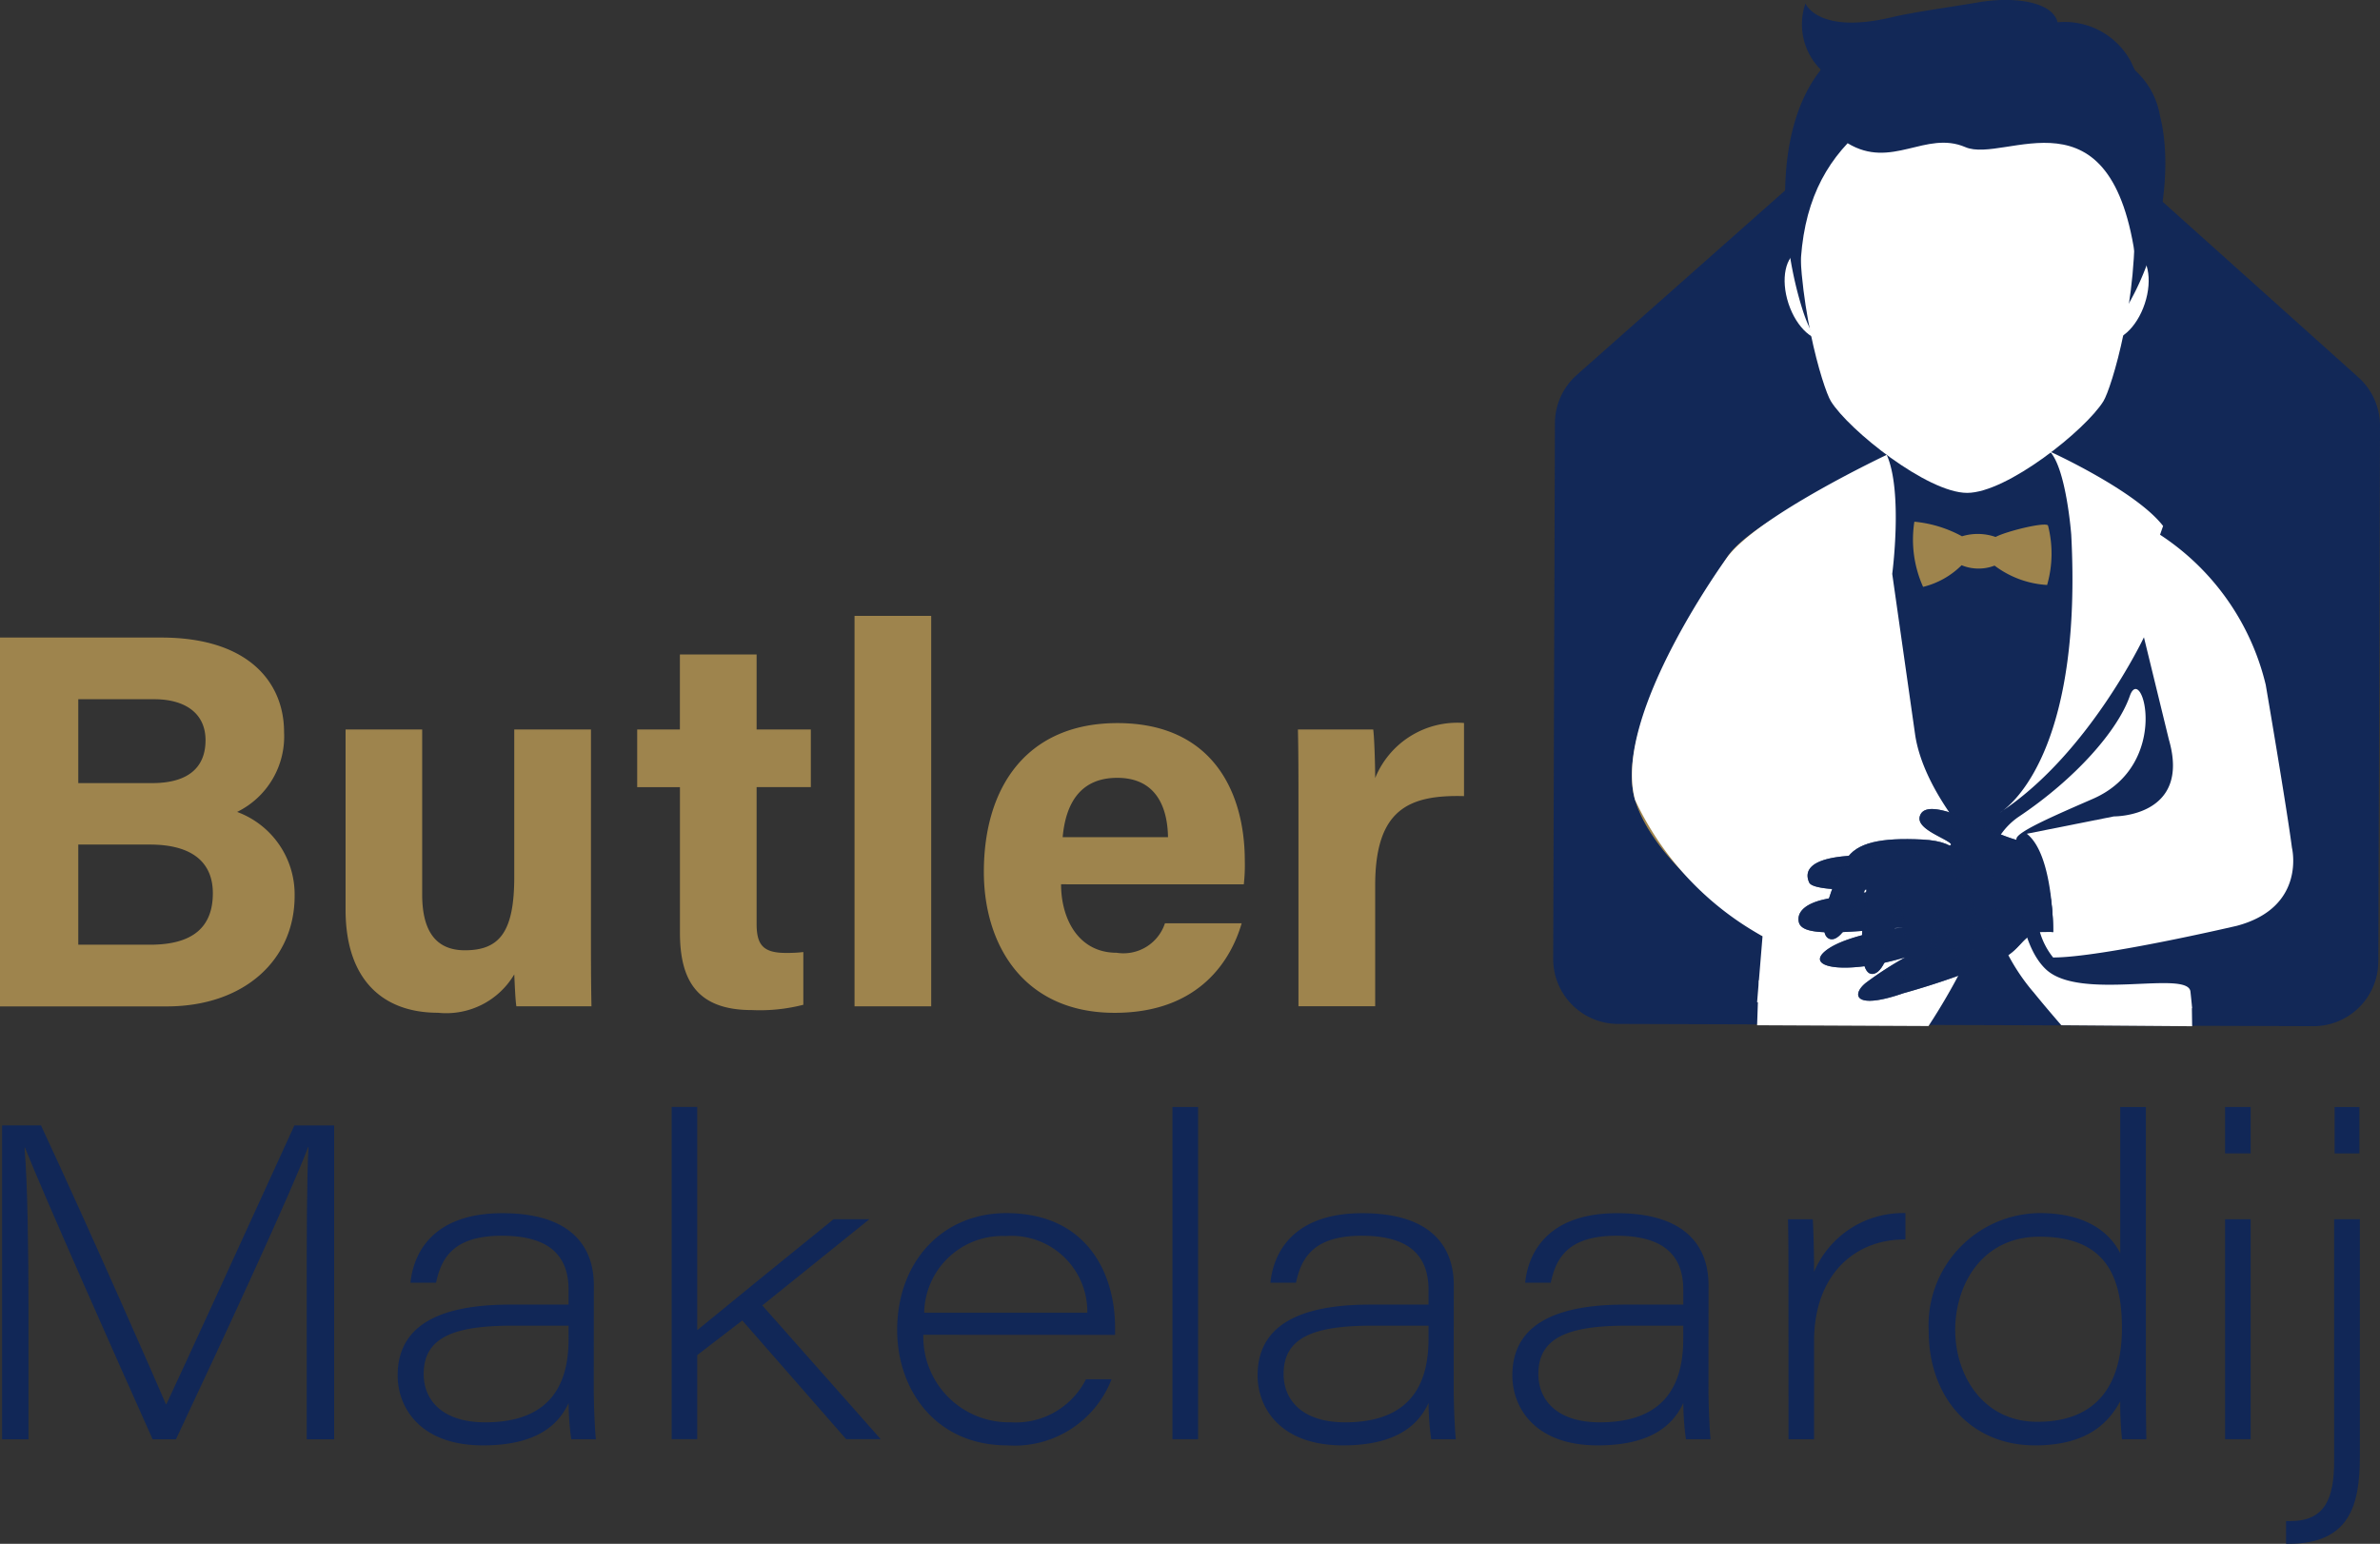 <svg id="Group_478" data-name="Group 478" xmlns="http://www.w3.org/2000/svg" xmlns:xlink="http://www.w3.org/1999/xlink" width="120.984" height="78.484" viewBox="0 0 120.984 78.484">
  <rect x="0" y="0" width="120.984" height="78.484" fill="#333333" stroke="none"/>
  <defs>
    <clipPath id="clip-path">
      <rect id="Rectangle_410" data-name="Rectangle 410" width="120.984" height="78.484" fill="none"/>
    </clipPath>
    <clipPath id="clip-path-3">
      <rect id="Rectangle_398" data-name="Rectangle 398" width="0.005" height="0.192" fill="none"/>
    </clipPath>
    <clipPath id="clip-path-4">
      <path id="Path_1308" data-name="Path 1308" d="M400.114,162.977c0-.064,0-.127,0-.192a1.848,1.848,0,0,0,0,.192" transform="translate(-400.108 -162.785)" fill="none"/>
    </clipPath>
    <linearGradient id="linear-gradient" x1="-12498.009" y1="191.179" x2="-12466.771" y2="191.179" gradientUnits="objectBoundingBox">
      <stop offset="0" stop-color="#c6005e"/>
      <stop offset="0.007" stop-color="#c6005e"/>
      <stop offset="1" stop-color="#da004b"/>
    </linearGradient>
    <clipPath id="clip-path-5">
      <rect id="Rectangle_399" data-name="Rectangle 399" width="11.033" height="23.281" fill="none"/>
    </clipPath>
    <clipPath id="clip-path-6">
      <rect id="Rectangle_400" data-name="Rectangle 400" width="5.086" height="13.729" fill="none"/>
    </clipPath>
    <clipPath id="clip-path-7">
      <rect id="Rectangle_401" data-name="Rectangle 401" width="0.065" height="0.308" fill="none"/>
    </clipPath>
    <clipPath id="clip-path-8">
      <rect id="Rectangle_402" data-name="Rectangle 402" width="2.273" height="5.486" fill="none"/>
    </clipPath>
    <clipPath id="clip-path-9">
      <rect id="Rectangle_403" data-name="Rectangle 403" width="12.941" height="9.742" fill="none"/>
    </clipPath>
    <clipPath id="clip-path-10">
      <rect id="Rectangle_404" data-name="Rectangle 404" width="7.596" height="7.027" fill="none"/>
    </clipPath>
    <clipPath id="clip-path-11">
      <rect id="Rectangle_405" data-name="Rectangle 405" width="4.414" height="4.441" fill="none"/>
    </clipPath>
    <clipPath id="clip-path-12">
      <rect id="Rectangle_406" data-name="Rectangle 406" width="5.825" height="2.032" fill="none"/>
    </clipPath>
  </defs>
  <g id="Group_477" data-name="Group 477" clip-path="url(#clip-path)">
    <g id="Group_476" data-name="Group 476">
      <g id="Group_475" data-name="Group 475" clip-path="url(#clip-path)">
        <path id="Path_1305" data-name="Path 1305" d="M372.108,16.676a9.2,9.2,0,0,1-6.02,3.44,9.313,9.313,0,0,1-6.309-3.488c-1.257-1.535-1.767-4.553-2.09-6.658-.186-1.21-.346-4.979.161-6.435a3.241,3.241,0,0,1-.773-3.361s.623,1.6,4.4.7c1.12-.265,3.115-.535,4.367-.752,1.843-.319,3.788-.038,4.048,1.011a3.821,3.821,0,0,1,3.722,1.989,9.037,9.037,0,0,1,.834,5.152c-.269,2.427-1.035,6.849-2.342,8.4" transform="translate(-265.298 0)" fill="#122857"/>
        <path id="Union_32" data-name="Union 32" d="M38.635,49.634,3.287,49.52A3.3,3.3,0,0,1,0,46.213L.087,18.982A3.3,3.3,0,0,1,1.2,16.525L18.924.828a3.3,3.3,0,0,1,4.387.014L40.934,16.652a3.3,3.3,0,0,1,1.095,2.465l-.086,27.231a3.3,3.3,0,0,1-3.3,3.287Zm.441-4.693-1.9-27.484L21.1,4.867,3.073,19.335,2.99,44.826h0l.081-25.492L21.1,4.868,37.178,17.457Z" transform="translate(78.955 2.535)" fill="#122857" stroke="rgba(0,0,0,0)" stroke-miterlimit="10" stroke-width="1"/>
        <g id="Group_450" data-name="Group 450" transform="translate(102.69 41.78)" style="mix-blend-mode: multiply;isolation: isolate">
          <g id="Group_449" data-name="Group 449">
            <g id="Group_448" data-name="Group 448" clip-path="url(#clip-path-3)">
              <g id="Group_447" data-name="Group 447" transform="translate(0 0)">
                <g id="Group_446" data-name="Group 446" clip-path="url(#clip-path-4)">
                  <rect id="Rectangle_397" data-name="Rectangle 397" width="0.008" height="0.192" transform="translate(-0.003 0)" fill="url(#linear-gradient)"/>
                </g>
              </g>
            </g>
          </g>
        </g>
        <path id="Path_1309" data-name="Path 1309" d="M334.243,94.733h0c-2.46,1.151-5.408,2.8-6.175,4-1.3,2.029-5.762,8.766-4.693,12.352s6.479,6.928,6.479,6.928c.118-2.168.3-4.4.51-6.536a3.488,3.488,0,0,1-.794-3.491,18.394,18.394,0,0,1,1.614-3.675c.4-3.127.735-5.222.735-5.222-.7-.558-1.111-.984-.644-1.41.933-.852,2.97-2.946,2.97-2.946" transform="translate(-240.257 -70.419)" fill="#9f844d"/>
        <g id="Group_453" data-name="Group 453" transform="translate(82.954 24.314)" opacity="0.5" style="mix-blend-mode: multiply;isolation: isolate">
          <g id="Group_452" data-name="Group 452">
            <g id="Group_451" data-name="Group 451" clip-path="url(#clip-path-5)">
              <path id="Path_1310" data-name="Path 1310" d="M334.243,94.733h0c-2.46,1.151-5.408,2.8-6.176,4-1.3,2.029-5.762,8.766-4.693,12.352s6.479,6.928,6.479,6.928c.118-2.168.3-4.4.51-6.536a3.488,3.488,0,0,1-.794-3.491,18.386,18.386,0,0,1,1.613-3.675c.4-3.127.736-5.222.736-5.222-.7-.558-1.111-.984-.644-1.41.934-.852,2.97-2.946,2.97-2.946m-3.66,3.2c-.852,1.04-.531,1.542-.487,3.941.041,2.192-.688,2.769-2.191,6.8-.417,1.116.669,1.329,1.8,3.246s-1.187,3.561-3.713,1.43-2.846-4.246-1.811-6.742a38.328,38.328,0,0,1,4.549-8.121c.815-1.088,2.709-1.593,1.857-.553" transform="translate(-323.211 -94.733)" fill="#9f844d"/>
            </g>
          </g>
        </g>
        <g id="Group_456" data-name="Group 456" transform="translate(83.538 28.081)" opacity="0.4" style="mix-blend-mode: screen;isolation: isolate">
          <g id="Group_455" data-name="Group 455">
            <g id="Group_454" data-name="Group 454" clip-path="url(#clip-path-6)">
              <path id="Path_1311" data-name="Path 1311" d="M325.806,118.172a69.727,69.727,0,0,1,3.744-7.546c.883-1.534,1.248-1.585.883-.337s-3.287,7.7-2.039,10.774c.631,1.556.246,3.13-1.613,1.141s-1.248-3.355-.974-4.032" transform="translate(-325.487 -109.41)" fill="#9f844d"/>
            </g>
          </g>
        </g>
        <path id="Path_1312" data-name="Path 1312" d="M392.7,182.825c.021.1.042.2.065.308-.024-.1-.044-.206-.065-.308" transform="translate(-291.915 -135.902)" fill="#1d1b1b"/>
        <g id="Group_459" data-name="Group 459" transform="translate(100.789 46.923)" opacity="0.5" style="mix-blend-mode: multiply;isolation: isolate">
          <g id="Group_458" data-name="Group 458">
            <g id="Group_457" data-name="Group 457" clip-path="url(#clip-path-7)">
              <path id="Path_1313" data-name="Path 1313" d="M392.7,182.825c.021.1.042.2.065.308-.024-.1-.044-.206-.065-.308" transform="translate(-392.704 -182.825)" fill="#292725"/>
            </g>
          </g>
        </g>
        <path id="Path_1314" data-name="Path 1314" d="M360.614,130.718c-.7-4.16-3.855-3.977-6.532-9.942-.845-1.883-1.138-1.552-.438-2.739s.517-1.309-.244-2.07-.605,1.387-1.065,4.938c-.406,3.132-.974,8.15-1.3,15.413-.013.3-.026.6-.038.883.286.059.572.114.858.169-.552-1.722-.011-6.828.539-12.582.454-4.747.747-4.8,1.7-2.744,3,6.442,5.079,7.069,4.93,9.012-.131,1.7-3.493,5.453-5.561,6.6q1.484.237,2.969.391c2.366-2.261,4.72-4.078,4.174-7.326" transform="translate(-260.913 -86.09)" fill="#9f844d"/>
        <path id="Path_1315" data-name="Path 1315" d="M381.966,187.333h0a11.492,11.492,0,0,0,2.272-5.486,11.5,11.5,0,0,1-2.273,5.486" transform="translate(-283.933 -135.175)" fill="#1d1b1b"/>
        <g id="Group_462" data-name="Group 462" transform="translate(98.033 46.672)" opacity="0.5" style="mix-blend-mode: multiply;isolation: isolate">
          <g id="Group_461" data-name="Group 461">
            <g id="Group_460" data-name="Group 460" clip-path="url(#clip-path-8)">
              <path id="Path_1316" data-name="Path 1316" d="M381.966,187.333h0a11.492,11.492,0,0,0,2.272-5.486,11.5,11.5,0,0,1-2.273,5.486" transform="translate(-381.966 -181.847)" fill="#292725"/>
            </g>
          </g>
        </g>
        <path id="Path_1317" data-name="Path 1317" d="M360.848,145.364c.149-1.943-1.932-2.57-4.931-9.012-.957-2.057-1.25-2-1.7,2.744-.551,5.754-1.091,10.86-.54,12.582q.807.154,1.614.283c2.067-1.144,5.43-4.892,5.561-6.6" transform="translate(-262.73 -100.397)" fill="#1d1b1b"/>
        <path id="Path_1318" data-name="Path 1318" d="M360.848,145.364c.149-1.943-1.932-2.57-4.931-9.012-.957-2.057-1.25-2-1.7,2.744-.551,5.754-1.091,10.86-.54,12.582q.807.154,1.614.283c2.067-1.144,5.43-4.892,5.561-6.6" transform="translate(-262.73 -100.397)" fill="#9f844d"/>
        <path id="Path_1319" data-name="Path 1319" d="M354.223,49.558c.719-.237,1.634.579,2.043,1.823s.158,2.444-.561,2.681-1.634-.579-2.043-1.823-.159-2.443.561-2.68" transform="translate(-262.747 -36.808)" fill="#fff" fill-rule="evenodd"/>
        <path id="Path_1320" data-name="Path 1320" d="M416.131,49.558c-.72-.237-1.635.579-2.044,1.823s-.158,2.444.561,2.681,1.634-.579,2.044-1.823.158-2.443-.561-2.68" transform="translate(-307.663 -36.808)" fill="#fff" fill-rule="evenodd"/>
        <path id="Path_1321" data-name="Path 1321" d="M369.277,3.943a4.03,4.03,0,0,1,3.345,3.318c1.152,4.526-1.259,14.343-9.607,14.46-4.3.061-7.4-1.034-8.534-4.518s-1.594-9.1.862-12.245c3.089-3.959,9.572-4,13.934-1.015" transform="translate(-262.82 -1.363)" fill="#122857" fill-rule="evenodd"/>
        <path id="Path_1322" data-name="Path 1322" d="M364.957,7.309c-12.56,0-7.746,17.2-6.926,18.523.9,1.454,4.9,4.658,6.926,4.658s6.021-3.2,6.926-4.658c.821-1.318,5.635-18.523-6.926-18.523" transform="translate(-264.96 -5.433)" fill="#fff" fill-rule="evenodd"/>
        <path id="Path_1323" data-name="Path 1323" d="M357.085,11.907c2.237,1.36,3.967-.669,5.987.2s7.484-3.315,8.676,5.879c1.911-6.668-.986-11.433-8.275-11.751-7.784-.339-10.936,6.756-8.785,13.38-.141-3.589.737-5.936,2.4-7.709" transform="translate(-263.165 -4.627)" fill="#122857" fill-rule="evenodd"/>
        <path id="Path_1324" data-name="Path 1324" d="M351.687,118.06v-.01h0c-.023-.225-.045-.449-.07-.669-.127-1.124-5.6.507-7.345-1.131s-1.542-6.275-1.5-6.641,2.029-1.216,3.888-2.028c4.027-1.758,2.484-6.98,1.875-5.228s-2.759,4.214-5.681,6.162a3.512,3.512,0,0,0-1.439,2.251c-.8-.811-3.359-3.61-3.791-6.432l-1.166-8.188s.553-4.18-.279-6.052c0,0-6.474,3.048-8.1,5.192,0,0-5.887,8.043-4.693,12.352a15.363,15.363,0,0,0,6.479,6.928l-.184,2.239-.013,0-.01.273-.069.843.04.007-.04,1.164,8.464.039c.089,0,.174,0,.249,0a32.308,32.308,0,0,0,3.129-6.105,10.288,10.288,0,0,0,2.235,4.419c.471.579.934,1.124,1.387,1.646l6.651.051-.014-.917.014,0c-.005-.054-.011-.105-.017-.159" transform="translate(-240.269 -66.97)" fill="#fff"/>
        <path id="Path_1325" data-name="Path 1325" d="M396.227,160.533c-.059.04-.116.081-.176.119a1.677,1.677,0,0,0,.176-.119" transform="translate(-294.403 -119.331)" fill="#fff"/>
        <path id="Path_1326" data-name="Path 1326" d="M411.421,109.607c-.267-2.059-1.335-8.3-1.335-8.3a12.63,12.63,0,0,0-5.372-7.628l.155-.445c-1.387-1.8-5.752-3.784-5.752-3.784.834.893,1.083,4.229,1.083,4.229.544,10.345-2.668,13.417-3.464,14.014,4.4-2.966,7.159-8.8,7.159-8.8l1.268,5.2c1.141,3.952-2.795,3.906-2.795,3.906l-4.428.882c1.38,1.076,1.336,4.99,1.336,4.99l-.669.01a3.77,3.77,0,0,0,.671,1.29c2.455,0,9.336-1.609,9.336-1.609,3.547-.943,2.806-3.964,2.806-3.964" transform="translate(-294.911 -66.494)" fill="#fff"/>
        <path id="Path_1327" data-name="Path 1327" d="M369.154,166.517a10.061,10.061,0,0,0-.97-4.475,8.677,8.677,0,0,1-2.639-.943c-1.948-.913-2.982-1.1-3.165-.467s1.238,1.075,1.562,1.38-2.684.384-5.417.649c-1.887.183-1.989.852-1.765,1.339s3.307.386,4.565.264c0,0-2.7.345-3.794.588s-1.4.722-1.3,1.156c.162.69,1.806.609,5.478.244,0,0-2.983.325-4.1,1.2s.974,1.258,4.037.345a17.864,17.864,0,0,0-2.009,1.3c-.731.589-.609,1.4,1.907.528A40.081,40.081,0,0,0,366.7,167.8c1.055-.609.969-1.481,2.453-1.278" transform="translate(-264.79 -119.13)" fill="#122857"/>
        <g id="Group_465" data-name="Group 465" transform="translate(91.424 41.132)" opacity="0.7" style="mix-blend-mode: multiply;isolation: isolate">
          <g id="Group_464" data-name="Group 464">
            <g id="Group_463" data-name="Group 463" clip-path="url(#clip-path-9)">
              <path id="Path_1328" data-name="Path 1328" d="M368.185,162.042a8.683,8.683,0,0,1-2.639-.943c-1.948-.913-2.983-1.1-3.165-.467s1.238,1.075,1.562,1.38-2.684.385-5.417.649c-1.887.183-1.989.852-1.765,1.339s3.307.386,4.565.264c0,0-2.7.345-3.794.588s-1.4.722-1.3,1.156c.162.69,1.806.609,5.479.244,0,0-2.983.325-4.1,1.2s.974,1.258,4.037.345a17.9,17.9,0,0,0-2.009,1.3c-.731.589-.609,1.4,1.907.528a40,40,0,0,0,5.153-1.826c1.055-.608.969-1.481,2.453-1.278a10.062,10.062,0,0,0-.97-4.475M358.008,163.7c-.382.523-1.4.064-1.157-.335.365-.609,2.007-.828,1.157.335m-.563,1.895c-.167.5-.5.685-.875.5s-.374-.532,0-.8c.867-.614,1.043-.207.875.3m1.913,2.148c.01.365-2.013.409-1.917.051.132-.5,1.177-.811,1.562-.913.518-.136.345.5.355.863m2.191,1.212c-.224.492-1.979,1.077-2.172.712-.141-.269,1.156-1.187,1.857-1.529.416-.2.537.325.315.817m5.422-2.836c-1.719.578-1.692.162-1.873-1.471s.134-2.224-1-2.9-1.445-.743-1.512-1.044c-.116-.529.883-.441,2.419.274s2.526.944,3.013,1.568.669,3-1.05,3.576" transform="translate(-356.214 -160.262)" fill="#122857"/>
            </g>
          </g>
        </g>
        <path id="Path_1329" data-name="Path 1329" d="M362.357,167.264c.521-.894,1.806-1.136,3.875-1.035s2.07,1.035,2.273,1.927.69,4.606-.162,4.667-1.238-3.875-1.238-3.875.1,4.1-.953,4.281-.995-4.667-.995-4.667-.385,4.423-1.441,4.5-.264-4.626-.264-4.626-1.035,2.942-1.847,2.861-.183-2.435.751-4.037" transform="translate(-268.52 -123.549)" fill="#122857"/>
        <g id="Group_468" data-name="Group 468" transform="translate(92.712 42.658)" opacity="0.7" style="mix-blend-mode: multiply;isolation: isolate">
          <g id="Group_467" data-name="Group 467">
            <g id="Group_466" data-name="Group 466" clip-path="url(#clip-path-10)">
              <path id="Path_1330" data-name="Path 1330" d="M368.505,168.156c-.2-.893-.2-1.826-2.273-1.927s-3.355.14-3.875,1.035c-.934,1.6-1.562,3.957-.751,4.038s1.847-2.861,1.847-2.861-.791,4.707.264,4.626,1.441-4.5,1.441-4.5-.061,4.849.995,4.667.953-4.282.953-4.282.385,3.936,1.238,3.875.365-3.774.162-4.667m-.162,4.271c-.639.091-1.187-3.464-1.279-4.636,0,0-.131,4.773-.994,4.849s-.893-4.763-.893-4.763-.8,4.634-1.424,4.722-.189-4.8-.189-4.8-.988,2.71-1.659,2.808-.244-1.788.411-3.066c.508-.994,1.537-1.294,3.652-1.218s2.039.852,2.237,1.78.776,4.23.137,4.322" transform="translate(-361.233 -166.207)" fill="#122857"/>
            </g>
          </g>
        </g>
        <g id="Group_471" data-name="Group 471" transform="translate(98.955 41.815)" opacity="0.6" style="mix-blend-mode: screen;isolation: isolate">
          <g id="Group_470" data-name="Group 470">
            <g id="Group_469" data-name="Group 469" clip-path="url(#clip-path-11)">
              <path id="Path_1331" data-name="Path 1331" d="M385.912,163.305c1,.614,2.369,1.842,1.963,3.323s2,.536,2.1-1.146c.1-1.717-5.911-3.313-4.058-2.176" transform="translate(-385.557 -162.923)" fill="#122857"/>
            </g>
          </g>
        </g>
        <g id="Group_474" data-name="Group 474" transform="translate(93.773 42.826)" opacity="0.6" style="mix-blend-mode: screen;isolation: isolate">
          <g id="Group_473" data-name="Group 473">
            <g id="Group_472" data-name="Group 472" clip-path="url(#clip-path-12)">
              <path id="Path_1332" data-name="Path 1332" d="M365.471,168.147c.595-1.146,1.987-1.388,3.622-1.248s1.9.731,2.059,1.735-.061-1.207-2.8-1.217-3.245,1.43-2.881.73" transform="translate(-365.368 -166.863)" fill="#122857"/>
            </g>
          </g>
        </g>
        <path id="Path_1341" data-name="Path 1341" d="M0,126.285H8.192c4.529,0,6.248,2.361,6.248,4.8a4.274,4.274,0,0,1-2.386,4.065,4.472,4.472,0,0,1,2.923,4.274c0,3.209-2.52,5.613-6.508,5.613H0Zm7.726,7.4c1.926,0,2.722-.865,2.722-2.181,0-1.374-1.042-2.083-2.605-2.083H3.979v4.264ZM3.979,141.9H7.637c2.191,0,3.183-.916,3.183-2.616,0-1.511-.975-2.475-3.206-2.475H3.979Z" transform="translate(0 -93.873)" fill="#9e844d"/>
        <path id="Path_1342" data-name="Path 1342" d="M80.92,154.478c0,1.356,0,2.831.027,4.09H77.128c-.055-.378-.082-1.131-.106-1.624a4.015,4.015,0,0,1-3.875,1.951c-2.867,0-4.7-1.743-4.7-5.234v-9.168h3.894v8.387c0,1.554.482,2.839,2.169,2.839,1.777,0,2.512-.948,2.512-3.735v-7.491h3.9Z" transform="translate(-50.88 -107.408)" fill="#9e844d"/>
        <path id="Path_1343" data-name="Path 1343" d="M126.2,133.453h2.17v-3.812h3.9v3.812h2.757v2.93h-2.757v6.947c0,1.068.326,1.483,1.488,1.483a7.228,7.228,0,0,0,.887-.044v2.68a8.872,8.872,0,0,1-2.619.269c-2.746,0-3.653-1.469-3.653-3.931v-7.4H126.2Z" transform="translate(-93.809 -96.368)" fill="#9e844d"/>
        <rect id="Rectangle_407" data-name="Rectangle 407" width="3.897" height="19.85" transform="translate(43.439 31.31)" fill="#9e844d"/>
        <path id="Path_1344" data-name="Path 1344" d="M198.791,151.418c0,1.76.885,3.481,2.825,3.481a2.22,2.22,0,0,0,2.456-1.5h3.9c-.5,1.723-2.036,4.553-6.458,4.553-4.636,0-6.648-3.467-6.648-7.16,0-4.415,2.266-7.569,6.787-7.569,4.834,0,6.478,3.5,6.478,7.011a8.666,8.666,0,0,1-.051,1.187Zm5.436-2.394c-.027-1.639-.682-3.018-2.581-3.018-1.867,0-2.619,1.288-2.774,3.018Z" transform="translate(-144.853 -106.462)" fill="#9e844d"/>
        <path id="Path_1345" data-name="Path 1345" d="M257.1,147.365c0-1.4,0-2.641-.027-3.818H260.9c.051.315.1,1.712.1,2.471a4.507,4.507,0,0,1,4.516-2.8v3.718c-2.828-.073-4.516.688-4.516,4.546v6.137h-3.9Z" transform="translate(-191.095 -106.463)" fill="#9e844d"/>
        <path id="Path_1346" data-name="Path 1346" d="M15.9,231.6c0-3.1,0-5.98.09-7.57h-.022c-.782,2.119-4.225,9.565-6.715,14.851H8.068c-1.846-4.111-5.6-12.577-6.491-14.829H1.555c.156,1.811.2,5.332.2,8.014v6.815H.414V222.925H2.392C4.9,228.3,8.274,236,8.743,237.1h.022c.8-1.693,4.244-9.217,6.507-14.173h2.022v15.953H15.9Z" transform="translate(-0.308 -165.71)" fill="#112757"/>
        <path id="Path_1347" data-name="Path 1347" d="M88.728,249.225c0,.885.067,2.3.111,2.563H87.584a13.746,13.746,0,0,1-.134-1.843c-.582,1.268-1.835,2.156-4.353,2.156-3.217,0-4.338-1.944-4.338-3.558,0-2.821,2.616-3.6,5.751-3.6h2.939v-.73c0-1.4-.6-2.77-3.391-2.77-2.483,0-3.081,1.15-3.347,2.389h-1.3c.155-1.539,1.161-3.535,4.671-3.535,3.629,0,4.65,1.822,4.65,3.657Zm-1.28-3.209H84.555c-2.992,0-4.473.623-4.473,2.457,0,1.328.953,2.456,3.125,2.456,3.542,0,4.242-2.206,4.242-4.253Z" transform="translate(-58.545 -178.62)" fill="#112757"/>
        <path id="Path_1348" data-name="Path 1348" d="M134.319,230.62c1.227-1.01,5.017-4.1,6.929-5.64h1.82l-5.441,4.382,6.02,6.8H141.89l-5.28-6.036-2.291,1.761v4.275h-1.3v-16.89h1.3Z" transform="translate(-98.876 -162.996)" fill="#112757"/>
        <path id="Path_1349" data-name="Path 1349" d="M179.034,246.478a4.352,4.352,0,0,0,4.434,4.449,4,4,0,0,0,3.836-2.189h1.3a5.287,5.287,0,0,1-5.293,3.363c-3.688,0-5.606-2.867-5.606-5.86,0-3.5,2.321-5.948,5.54-5.948,4.186,0,5.537,3.172,5.537,5.8,0,.138,0,.251,0,.391Zm8.338-1.12a3.858,3.858,0,0,0-4.145-3.9,3.975,3.975,0,0,0-4.148,3.9Z" transform="translate(-132.099 -178.62)" fill="#112757"/>
        <rect id="Rectangle_408" data-name="Rectangle 408" width="1.304" height="16.89" transform="translate(59.599 56.277)" fill="#112757"/>
        <path id="Path_1350" data-name="Path 1350" d="M259.051,249.225c0,.885.067,2.3.111,2.563h-1.255a13.748,13.748,0,0,1-.134-1.843c-.582,1.268-1.835,2.156-4.353,2.156-3.217,0-4.338-1.944-4.338-3.558,0-2.821,2.616-3.6,5.751-3.6h2.939v-.73c0-1.4-.6-2.77-3.391-2.77-2.483,0-3.081,1.15-3.347,2.389h-1.3c.155-1.539,1.161-3.535,4.671-3.535,3.629,0,4.65,1.822,4.65,3.657Zm-1.28-3.209h-2.894c-2.992,0-4.473.623-4.473,2.457,0,1.328.953,2.456,3.125,2.456,3.542,0,4.242-2.206,4.242-4.253Z" transform="translate(-185.154 -178.62)" fill="#112757"/>
        <path id="Path_1351" data-name="Path 1351" d="M309.5,249.225c0,.885.067,2.3.111,2.563h-1.255a13.743,13.743,0,0,1-.134-1.843c-.582,1.268-1.835,2.156-4.353,2.156-3.217,0-4.338-1.944-4.338-3.558,0-2.821,2.616-3.6,5.751-3.6h2.939v-.73c0-1.4-.6-2.77-3.391-2.77-2.483,0-3.081,1.15-3.347,2.389h-1.3c.155-1.539,1.161-3.535,4.671-3.535,3.629,0,4.65,1.822,4.65,3.657Zm-1.28-3.209h-2.894c-2.992,0-4.473.623-4.473,2.457,0,1.328.953,2.456,3.125,2.456,3.542,0,4.241-2.206,4.241-4.253Z" transform="translate(-222.653 -178.62)" fill="#112757"/>
        <path id="Path_1352" data-name="Path 1352" d="M354.155,243.648c0-1.007,0-2.035-.023-3.042h1.258c.023.293.068,1.436.068,2.674a4.9,4.9,0,0,1,4.644-2.986v1.34c-2.593-.023-4.644,1.815-4.644,5.166v4.989h-1.3Z" transform="translate(-263.242 -178.621)" fill="#112757"/>
        <path id="Path_1353" data-name="Path 1353" d="M393.04,219.273v13.584c0,1.095,0,2.212.022,3.307h-1.237a17.972,17.972,0,0,1-.09-1.931c-.538,1-1.584,2.244-4.325,2.244-3.306,0-5.412-2.479-5.412-5.815a5.7,5.7,0,0,1,5.638-5.994c2.87,0,3.786,1.438,4.1,2.038v-7.432Zm-9.692,11.365c0,2.226,1.378,4.64,4.174,4.64,3.124,0,4.3-1.995,4.3-4.771,0-2.754-.936-4.64-4.195-4.64-2.885,0-4.283,2.395-4.283,4.772" transform="translate(-283.956 -162.996)" fill="#112757"/>
        <path id="Path_1354" data-name="Path 1354" d="M440.7,219.273H442v2.359h-1.3Zm0,5.707H442v11.183h-1.3Z" transform="translate(-327.591 -162.996)" fill="#112757"/>
        <path id="Path_1355" data-name="Path 1355" d="M456.532,224.98v12.089c0,2.434-.518,4.41-3.607,4.41h-.145v-1.154H453c1.776,0,2.225-1.169,2.225-3.06V224.98Zm-1.282-5.707h1.26v2.359h-1.26Z" transform="translate(-336.572 -162.996)" fill="#112757"/>
        <path id="Path_1356" data-name="Path 1356" d="M385.69,103.538c-.05-.219-2.085.266-2.667.573a2.763,2.763,0,0,0-1.708-.034,6.277,6.277,0,0,0-2.421-.742,5.879,5.879,0,0,0,.444,3.314,4.179,4.179,0,0,0,1.957-1.1,2.279,2.279,0,0,0,1.676.019,4.9,4.9,0,0,0,2.671.984,5.759,5.759,0,0,0,.048-3.014" transform="translate(-281.58 -76.813)" fill="#9e844d"/>
      </g>
    </g>
  </g>
</svg>
